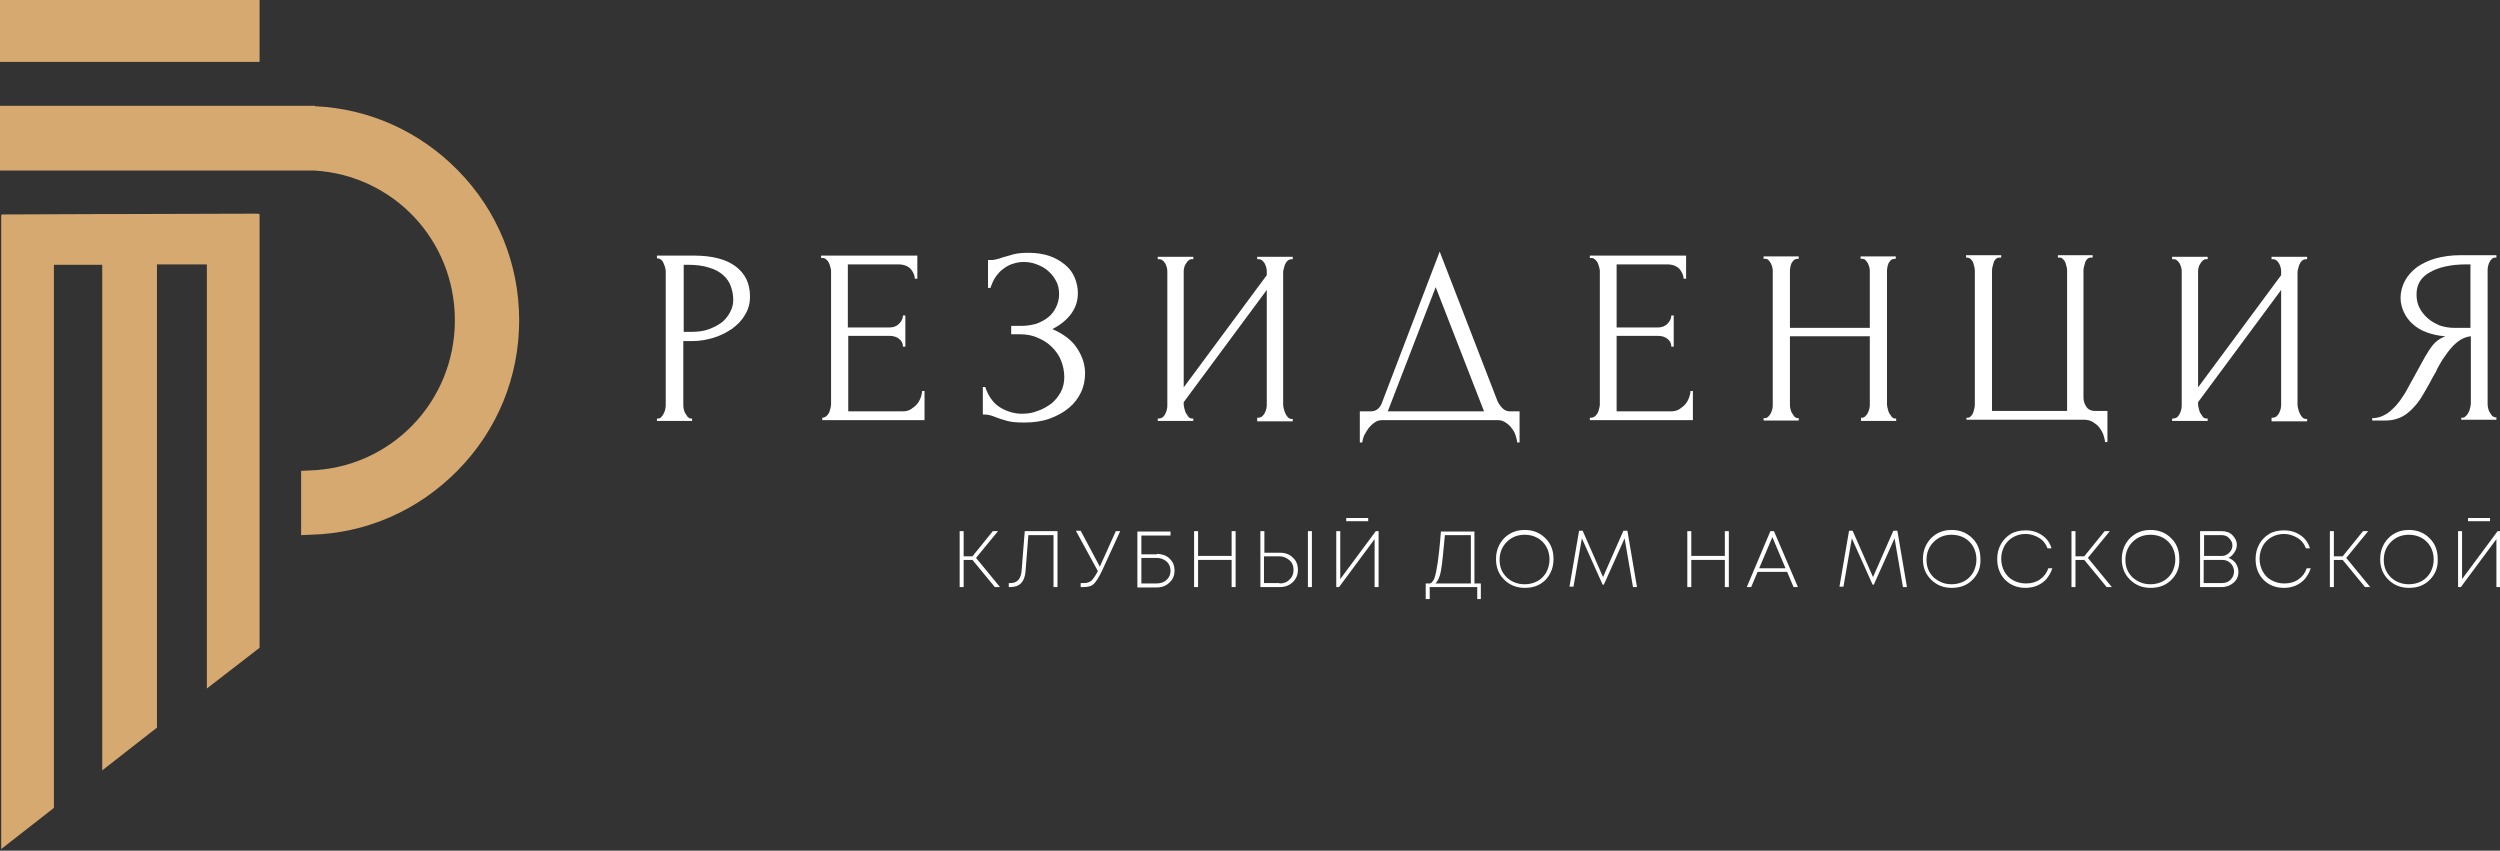 <?xml version="1.0" encoding="UTF-8"?> <svg xmlns="http://www.w3.org/2000/svg" width="626" height="213" viewBox="0 0 626 213" fill="none"><rect x="0" y="0" width="626" height="213" fill="#333333" stroke="none"/><g clip-path="url(#clip0_13_97)"><path d="M65 0H0V15.5H65V0Z" fill="#D6A970"></path><path d="M114.7 42.7C105.1 32.9 92.4 27.2 78.9 26.6V26.5H76.3H75.4H0V42.7H78.7C98.6 43.9 113.9 60.2 113.9 80.2C113.9 100.6 97.9 117.2 77.5 117.8L75.4 117.9V134L77.6 133.9C91.7 133.6 104.8 127.8 114.7 117.7C124.6 107.6 130 94.3 130 80.2C130 66.1 124.6 52.8 114.7 42.7Z" fill="#D6A970"></path><path d="M64.7 53.5L30.1 53.6H25.6L0.4 53.7V53.9H0.3V212.6L13.5 202.3V66.3H25.6V192.9L39.3 182.2V66.2H51.8V172.4L65 162.2V53.6H64.7V53.5Z" fill="#D6A970"></path><path d="M249.1 147L243.5 140.2H241.3V147H240.3V133H241.3V139.3H243.5L248.6 133H249.9L244.4 139.7L250.4 147H249.1Z" fill="white"></path><path d="M256.6 133H264.8V147H263.8V134H257.5L256.8 143C256.6 145.7 255.3 147 253 147H252.6V146H253C254.7 146 255.6 145 255.8 143L256.6 133Z" fill="white"></path><path d="M279.4 133H280.5L276 142.8C275.2 144.5 274.5 145.6 273.9 146.2C273.3 146.8 272.4 147 271.3 147H270.6V146H271.4C272.2 146 272.8 145.8 273.3 145.4C273.7 145 274.3 144.2 274.9 143L269.4 132.9H270.6L275.4 141.9L279.4 133Z" fill="white"></path><path d="M289.7 138.7C290.3 138.7 290.9 138.8 291.5 139C292 139.2 292.5 139.5 292.9 139.9C293.3 140.3 293.6 140.7 293.8 141.2C294 141.7 294.1 142.3 294.1 142.9C294.1 144.1 293.7 145.1 292.8 145.9C292 146.7 290.9 147.1 289.6 147.1H284.8V133.1H293.1V134.1H285.8V138.8H289.7V138.7ZM289.6 146.1C290.6 146.1 291.5 145.8 292.1 145.2C292.8 144.6 293.1 143.8 293.1 142.9C293.1 142 292.8 141.2 292.1 140.6C291.4 140 290.6 139.7 289.6 139.7H285.8V146.1H289.6Z" fill="white"></path><path d="M308.4 133H309.4V147H308.4V140.2H300V147H299V133H300V139.2H308.4V133Z" fill="white"></path><path d="M320.5 138.4C321.8 138.4 322.9 138.8 323.7 139.6C324.6 140.4 325 141.4 325 142.7C325 143.9 324.6 144.9 323.7 145.8C322.8 146.6 321.8 147 320.5 147H315.6V133H316.6V138.4H320.5ZM320.4 146.1C321.4 146.1 322.3 145.8 322.9 145.1C323.6 144.5 323.9 143.7 323.9 142.7C323.9 141.7 323.6 140.9 322.9 140.3C322.2 139.7 321.4 139.3 320.4 139.3H316.5V146H320.4V146.1ZM327.5 133H328.5V147H327.5V133Z" fill="white"></path><path d="M344.5 133H345.2V147H344.2V135L335.3 147H334.6V133H335.6V145L344.5 133ZM337.1 130.5V129.7H342.6V130.5H337.1Z" fill="white"></path><path d="M369.3 146.1H370.8V150H369.9V147H358V150H357V146.1H358.1C358.4 146 358.6 145.8 358.7 145.6C358.9 145.4 359.1 145.1 359.2 144.7C359.3 144.3 359.5 143.8 359.6 143.2C359.7 142.7 359.8 141.9 360 140.9C360.1 139.9 360.3 138.8 360.4 137.6C360.5 136.4 360.7 134.9 360.8 133.1H369.2V146.1H369.3ZM361.8 134C361.4 138.4 361.1 141.4 360.8 143C360.5 144.6 360 145.6 359.4 146.1H368.3V134H361.8Z" fill="white"></path><path d="M387 145.2C385.6 146.6 383.9 147.2 381.8 147.2C379.7 147.2 378 146.5 376.6 145.1C375.2 143.7 374.6 142 374.6 140C374.6 137.9 375.3 136.2 376.6 134.8C378 133.4 379.7 132.7 381.8 132.7C383.9 132.7 385.6 133.4 387 134.8C388.4 136.2 389 137.9 389 140C389 142.1 388.3 143.8 387 145.2ZM381.8 146.3C383 146.3 384.1 146 385 145.5C385.9 145 386.7 144.2 387.2 143.3C387.7 142.3 388 141.3 388 140.1C388 138.9 387.7 137.8 387.2 136.9C386.7 136 385.9 135.2 385 134.7C384.1 134.2 383 133.9 381.8 133.9C380 133.9 378.5 134.5 377.3 135.7C376.1 136.9 375.5 138.4 375.5 140.2C375.5 142 376.1 143.4 377.3 144.6C378.5 145.7 380 146.3 381.8 146.3Z" fill="white"></path><path d="M409.9 147H408.9L406.8 134.8L401.6 146.4H401.3L396.1 134.8L394 146.9H393L395.4 132.9H396.3L401.4 144.5L406.5 132.9H407.5L409.9 147Z" fill="white"></path><path d="M431.9 133H432.9V147H431.9V140.2H423.5V147H422.5V133H423.5V139.2H431.9V133Z" fill="white"></path><path d="M449.1 147L447.5 143.2H440.1L438.5 147H437.4L443.3 133H444.2L450.2 147H449.1ZM443.8 134.5L440.5 142.3H447.1L443.8 134.5Z" fill="white"></path><path d="M477.5 147H476.5L474.4 134.8L469.2 146.4H468.9L463.7 134.8L461.6 146.9H460.6L463 132.9H463.9L469 144.5L474.1 132.9H475.1L477.5 147Z" fill="white"></path><path d="M493.9 145.2C492.5 146.6 490.8 147.2 488.7 147.2C486.6 147.2 484.9 146.5 483.5 145.1C482.1 143.7 481.5 142 481.5 140C481.5 137.9 482.2 136.2 483.5 134.8C484.9 133.4 486.6 132.7 488.7 132.7C490.8 132.7 492.5 133.4 493.9 134.8C495.3 136.2 495.9 137.9 495.9 140C496 142.1 495.3 143.8 493.9 145.2ZM488.7 146.3C489.9 146.3 491 146 491.9 145.5C492.8 145 493.6 144.2 494.1 143.3C494.6 142.3 494.9 141.3 494.9 140.1C494.9 138.9 494.6 137.8 494.1 136.9C493.6 136 492.8 135.2 491.9 134.7C491 134.2 489.9 133.9 488.7 133.9C486.9 133.9 485.4 134.5 484.2 135.7C483 136.9 482.4 138.4 482.4 140.2C482.4 142 483 143.4 484.2 144.6C485.5 145.7 486.9 146.3 488.7 146.3Z" fill="white"></path><path d="M507.2 147.2C505.1 147.2 503.4 146.5 502.1 145.2C500.8 143.9 500.1 142.1 500.1 140C500.1 138.6 500.4 137.4 501 136.3C501.6 135.2 502.5 134.3 503.5 133.7C504.5 133.1 505.8 132.8 507.2 132.8C508.8 132.8 510.1 133.2 511.3 134C512.5 134.8 513.3 135.9 513.7 137.3H512.7C512.3 136.2 511.6 135.3 510.6 134.7C509.6 134.1 508.5 133.7 507.2 133.7C506 133.7 505 134 504.1 134.5C503.2 135 502.4 135.8 501.9 136.7C501.4 137.7 501.1 138.7 501.1 139.9C501.1 141.1 501.4 142.2 501.9 143.1C502.4 144 503.1 144.8 504.1 145.3C505 145.8 506.1 146.1 507.3 146.1C508.6 146.1 509.8 145.8 510.8 145.1C511.8 144.4 512.5 143.5 512.9 142.3H513.9C513.6 143.3 513.1 144.1 512.5 144.9C511.9 145.6 511.1 146.2 510.2 146.6C509.3 147 508.3 147.2 507.2 147.2Z" fill="white"></path><path d="M527.5 147L521.9 140.2H519.7V147H518.7V133H519.7V139.3H521.9L527 133H528.3L522.8 139.7L528.8 147H527.5Z" fill="white"></path><path d="M543.7 145.2C542.3 146.6 540.6 147.2 538.5 147.2C536.4 147.2 534.7 146.5 533.3 145.1C531.9 143.7 531.3 142 531.3 140C531.3 137.9 532 136.2 533.3 134.8C534.7 133.4 536.4 132.7 538.5 132.7C540.6 132.7 542.3 133.4 543.7 134.8C545.1 136.2 545.7 137.9 545.7 140C545.8 142.1 545.1 143.8 543.7 145.2ZM538.5 146.3C539.7 146.3 540.8 146 541.7 145.5C542.6 145 543.4 144.2 543.9 143.3C544.4 142.3 544.7 141.3 544.7 140.1C544.7 138.9 544.4 137.8 543.9 136.9C543.4 136 542.6 135.2 541.7 134.7C540.8 134.2 539.7 133.9 538.5 133.9C536.7 133.9 535.2 134.5 534 135.7C532.8 136.9 532.2 138.4 532.2 140.2C532.2 142 532.8 143.4 534 144.6C535.3 145.7 536.7 146.3 538.5 146.3Z" fill="white"></path><path d="M558 139.7C558.7 139.9 559.3 140.4 559.8 141C560.2 141.6 560.5 142.4 560.5 143.2C560.5 144.3 560.1 145.2 559.3 145.9C558.5 146.6 557.5 147 556.3 147H550.9V133H556.3C557.4 133 558.3 133.3 559 134C559.7 134.7 560.1 135.5 560.1 136.4C560.1 137.1 559.9 137.8 559.5 138.3C559.1 139 558.6 139.4 558 139.7ZM556.4 134H551.9V139.2H556.4C557.1 139.2 557.7 138.9 558.2 138.4C558.7 137.9 559 137.3 559 136.6C559 135.9 558.7 135.3 558.2 134.8C557.8 134.3 557.1 134 556.4 134ZM556.4 146C557.3 146 558 145.7 558.5 145.2C559.1 144.6 559.4 143.9 559.4 143.1C559.4 142.3 559.1 141.6 558.5 141C557.9 140.4 557.2 140.2 556.4 140.2H551.8V146H556.4Z" fill="white"></path><path d="M571.9 147.2C569.8 147.2 568.1 146.5 566.8 145.2C565.5 143.9 564.8 142.1 564.8 140C564.8 138.6 565.1 137.4 565.7 136.3C566.3 135.2 567.2 134.3 568.2 133.7C569.2 133.1 570.5 132.8 571.9 132.8C573.5 132.8 574.8 133.2 576 134C577.2 134.8 578 135.9 578.4 137.3H577.4C577 136.2 576.3 135.3 575.3 134.7C574.3 134.1 573.2 133.7 571.9 133.7C570.7 133.7 569.7 134 568.8 134.5C567.9 135 567.1 135.8 566.6 136.7C566.1 137.7 565.8 138.7 565.8 139.9C565.8 141.1 566.1 142.2 566.6 143.1C567.1 144 567.8 144.8 568.8 145.3C569.7 145.8 570.8 146.1 572 146.1C573.3 146.1 574.5 145.8 575.5 145.1C576.5 144.4 577.2 143.5 577.6 142.3H578.6C578.3 143.3 577.8 144.1 577.2 144.9C576.6 145.6 575.8 146.2 574.9 146.6C574 147 573 147.2 571.9 147.2Z" fill="white"></path><path d="M592.2 147L586.6 140.2H584.4V147H583.4V133H584.4V139.3H586.6L591.7 133H593L587.5 139.7L593.5 147H592.2Z" fill="white"></path><path d="M608.4 145.2C607 146.6 605.3 147.2 603.2 147.2C601.1 147.2 599.4 146.5 598 145.1C596.6 143.7 596 142 596 140C596 137.9 596.7 136.2 598 134.8C599.4 133.4 601.1 132.7 603.2 132.7C605.3 132.7 607 133.4 608.4 134.8C609.8 136.2 610.4 137.9 610.4 140C610.5 142.1 609.8 143.8 608.4 145.2ZM603.2 146.3C604.4 146.3 605.5 146 606.4 145.5C607.3 145 608.1 144.2 608.6 143.3C609.1 142.3 609.4 141.3 609.4 140.1C609.4 138.9 609.1 137.8 608.6 136.9C608.1 136 607.3 135.2 606.4 134.7C605.5 134.2 604.4 133.9 603.2 133.9C601.4 133.9 599.9 134.5 598.7 135.7C597.5 136.9 596.9 138.4 596.9 140.2C596.9 142 597.5 143.4 598.7 144.6C599.9 145.7 601.4 146.3 603.2 146.3Z" fill="white"></path><path d="M625.4 133H626.1V147H625.1V135L616.2 147H615.5V133H616.5V145L625.4 133ZM618 130.5V129.7H623.5V130.5H618Z" fill="white"></path><path d="M164.8 64H173.7C178.3 64 181.8 64.9 184.2 66.7C186.6 68.5 187.8 71 187.8 74.2C187.8 76 187.4 77.5 186.5 78.9C185.7 80.3 184.6 81.4 183.2 82.4C181.8 83.3 180.3 84.1 178.6 84.6C176.9 85.1 175.2 85.4 173.5 85.4H171.1V101.3C171.1 101.6 171.1 102 171.2 102.4C171.3 102.8 171.4 103.2 171.6 103.5C171.8 103.8 172 104.1 172.2 104.4C172.4 104.6 172.7 104.8 173 104.8H173.3V105.4H164.5V104.8H164.8C165.1 104.8 165.4 104.7 165.6 104.4C165.8 104.1 166.1 103.9 166.2 103.5C166.4 103.2 166.5 102.8 166.6 102.4C166.7 102 166.7 101.6 166.7 101.3V68C166.7 67.4 166.5 66.7 166.2 66C165.9 65.2 165.4 64.8 164.8 64.7H164.5V64H164.8ZM171.2 66.2V83.1H173.1C174.8 83.1 176.3 82.9 177.6 82.4C178.9 81.9 180 81.3 180.9 80.6C181.8 79.8 182.4 79 182.9 78C183.4 77 183.6 76.1 183.6 75.1C183.6 73.9 183.4 72.8 183 71.7C182.6 70.6 182 69.7 181.1 68.9C180.2 68.1 179 67.4 177.5 67C176 66.5 174.2 66.3 172.1 66.3H171.2V66.2Z" fill="white"></path><path d="M205.9 104.6C206.2 104.6 206.5 104.5 206.8 104.3C207.1 104.1 207.3 103.8 207.5 103.5C207.7 103.2 207.8 102.8 207.9 102.4C208 102 208.1 101.7 208.1 101.3V67.8C208.1 67.5 208 67.2 207.9 66.8C207.8 66.4 207.7 66.1 207.5 65.7C207.3 65.4 207.1 65.1 206.8 64.9C206.6 64.7 206.3 64.6 205.9 64.6H205.6V64H229.7V69.8H229.1C229 68.8 228.6 68 228 67.3C227.3 66.6 226.3 66.2 224.9 66.2H212.3V82H222.7C223.7 82 224.5 81.7 225.1 81.1C225.7 80.5 226.1 79.8 226.1 79H226.7V86.8H226.1C226.1 86 225.8 85.4 225.2 84.9C224.6 84.4 223.8 84.1 222.8 84.1H212.4V103H226.1C226.9 103 227.6 102.8 228.2 102.4C228.8 102 229.3 101.6 229.7 101.1C230.1 100.6 230.4 100 230.6 99.4C230.8 98.8 230.9 98.3 230.9 97.9H231.5V105.2H205.9V104.6Z" fill="white"></path><path d="M247.9 65.1H248.5C248.8 65.1 249.2 65 249.6 64.9C250 64.8 250.5 64.7 250.9 64.5C251.7 64.3 252.6 64 253.7 63.7C254.8 63.4 256.1 63.3 257.6 63.3C259.6 63.3 261.3 63.6 262.8 64.1C264.3 64.6 265.6 65.4 266.7 66.3C267.8 67.2 268.6 68.3 269.1 69.5C269.6 70.7 269.9 72 269.9 73.4C269.9 75.4 269.3 77.1 268.2 78.6C267.1 80.1 265.5 81.4 263.5 82.4C266.3 83.6 268.4 85.2 269.7 87.2C271 89.2 271.7 91.2 271.7 93.5C271.7 95.1 271.4 96.7 270.7 98.2C270 99.7 269 101 267.7 102.1C266.4 103.2 264.8 104.1 262.9 104.8C261 105.5 258.9 105.8 256.5 105.8C254.7 105.8 253.3 105.7 252.2 105.4C251.1 105.1 250.2 104.8 249.4 104.5C248.9 104.3 248.4 104.1 248 104C247.6 103.9 247.1 103.8 246.7 103.8H246.1V96.9H246.7C247.1 98.1 247.6 99.1 248.2 99.9C248.8 100.8 249.6 101.5 250.4 102C251.2 102.5 252.1 102.9 253.1 103.2C254.1 103.5 255 103.6 256 103.6C257.3 103.6 258.6 103.4 259.8 102.9C261.1 102.5 262.2 101.8 263.2 101.1C264.2 100.3 265 99.3 265.6 98.2C266.2 97.1 266.5 95.8 266.5 94.4C266.5 93 266.2 91.6 265.7 90.3C265.2 89 264.4 87.9 263.4 86.9C262.4 85.9 261.3 85.2 259.9 84.6C258.6 84 257.1 83.7 255.5 83.7H253.2V81.6H255.8C257.1 81.6 258.2 81.4 259.4 81.1C260.5 80.7 261.5 80.2 262.4 79.5C263.3 78.8 263.9 78 264.4 77C264.9 76 265.2 74.9 265.2 73.7C265.2 72.5 265 71.3 264.4 70.3C263.9 69.3 263.2 68.5 262.4 67.8C261.6 67.1 260.7 66.6 259.6 66.2C258.6 65.8 257.5 65.6 256.4 65.6C255.5 65.6 254.7 65.7 253.8 66C253 66.2 252.2 66.6 251.4 67.2C250.6 67.7 250 68.4 249.4 69.2C248.8 70 248.4 71 248 72.1H247.4V65.1H247.9Z" fill="white"></path><path d="M314.8 104.6H315.1C315.4 104.6 315.7 104.5 316 104.3C316.2 104.1 316.5 103.8 316.7 103.4C316.9 103 317 102.7 317.1 102.3C317.2 101.9 317.2 101.5 317.2 101.2V72.6L296.4 100.7V101.3C296.4 101.6 296.5 102 296.6 102.4C296.7 102.8 296.8 103.2 297 103.5C297.2 103.8 297.4 104.1 297.6 104.4C297.8 104.6 298.1 104.8 298.5 104.8H298.8V105.4H289.9V104.8H290.2C290.5 104.8 290.8 104.7 291.1 104.5C291.4 104.3 291.6 104 291.8 103.6C292 103.2 292.1 102.9 292.2 102.5C292.3 102.1 292.3 101.7 292.3 101.4V68.1C292.3 67.8 292.3 67.5 292.2 67.1C292.1 66.7 292 66.4 291.8 66C291.6 65.7 291.4 65.4 291.1 65.2C290.9 65 290.6 64.9 290.2 64.9H289.9V64.3H298.8V64.9H298.3C298 64.9 297.7 65.1 297.5 65.3C297.3 65.5 297.1 65.8 296.9 66.1C296.7 66.4 296.6 66.7 296.5 67.1C296.4 67.5 296.4 67.8 296.4 68.1V97L317.2 68.9V68.1C317.2 67.8 317.2 67.5 317.1 67.1C317 66.7 316.9 66.4 316.7 66C316.5 65.7 316.3 65.4 316 65.2C315.8 65 315.5 64.9 315.1 64.9H314.8V64.3H323.7V64.9H323.4C323.1 64.9 322.8 65 322.5 65.2C322.3 65.4 322 65.7 321.9 66C321.7 66.3 321.6 66.7 321.5 67.1C321.4 67.5 321.3 67.8 321.3 68.1V101.4C321.3 101.7 321.4 102.1 321.5 102.5C321.6 102.9 321.7 103.2 321.9 103.6C322.1 104 322.3 104.3 322.5 104.5C322.7 104.7 323 104.9 323.4 104.9H323.7V105.5H314.8V104.6Z" fill="white"></path><path d="M380.5 103V110.8H379.9C379.9 110.3 379.7 109.7 379.5 109C379.3 108.3 378.9 107.7 378.5 107.2C378.1 106.6 377.6 106.2 377 105.8C376.4 105.4 375.8 105.2 375.1 105.2H346.1C345.4 105.2 344.7 105.4 344.2 105.8C343.6 106.2 343.1 106.7 342.7 107.2C342.3 107.8 341.9 108.4 341.6 109C341.3 109.7 341.2 110.2 341.1 110.8H340.5V103H343.3C344.6 103 345.6 102.2 346.1 100.7L360.5 63L375 100.5C375.3 101.1 375.7 101.7 376.2 102.2C376.7 102.7 377.3 103 378 103H380.5ZM347.5 103H371.6L359.5 71.9L347.5 103Z" fill="white"></path><path d="M398.1 104.6H398.4C398.7 104.6 399 104.5 399.3 104.3C399.6 104.1 399.8 103.8 400 103.5C400.2 103.2 400.3 102.8 400.4 102.4C400.5 102 400.6 101.7 400.6 101.3V67.8C400.6 67.5 400.5 67.2 400.4 66.8C400.3 66.4 400.2 66.1 400 65.7C399.8 65.4 399.6 65.1 399.3 64.9C399.1 64.7 398.8 64.6 398.4 64.6H398.1V64H422.2V69.8H421.6C421.5 68.8 421.1 68 420.5 67.3C419.8 66.6 418.8 66.2 417.4 66.2H404.8V82H415.1C416.1 82 416.9 81.7 417.5 81.1C418.1 80.5 418.5 79.8 418.5 79H419.1V86.8H418.5C418.5 86 418.2 85.4 417.6 84.9C417 84.4 416.2 84.1 415.2 84.1H404.8V103H418.5C419.3 103 420 102.8 420.6 102.4C421.2 102 421.7 101.6 422.1 101.1C422.5 100.6 422.8 100 423 99.4C423.2 98.8 423.3 98.3 423.3 97.9H423.9V105.2H398.1V104.6Z" fill="white"></path><path d="M465.9 104.6H466.2C466.5 104.6 466.8 104.5 467 104.3C467.2 104.1 467.5 103.8 467.7 103.4C467.9 103 468 102.7 468.1 102.3C468.2 101.9 468.2 101.5 468.2 101.2V84.2H448.2V101.2C448.2 101.5 448.2 101.9 448.3 102.3C448.4 102.7 448.5 103.1 448.7 103.4C448.9 103.7 449.1 104 449.3 104.3C449.5 104.5 449.8 104.7 450.1 104.7H450.4V105.3H441.6V104.7H441.9C442.2 104.7 442.5 104.6 442.7 104.4C442.9 104.2 443.2 103.9 443.4 103.5C443.6 103.1 443.7 102.8 443.8 102.4C443.9 102 443.9 101.6 443.9 101.3V68C443.9 67.7 443.9 67.4 443.8 67C443.7 66.6 443.6 66.3 443.4 65.9C443.2 65.6 443 65.3 442.8 65.1C442.6 64.9 442.3 64.8 441.9 64.8H441.6V64.2H450.4V64.8H450.1C449.8 64.8 449.5 64.9 449.2 65.1C449 65.3 448.8 65.6 448.6 65.9C448.5 66.2 448.3 66.6 448.3 67C448.2 67.4 448.2 67.7 448.2 68V82.1H468.2V68C468.2 67.7 468.2 67.4 468.1 67C468 66.6 467.9 66.3 467.7 65.9C467.5 65.6 467.3 65.3 467.1 65.1C466.9 64.9 466.6 64.8 466.2 64.8H465.9V64.2H474.7V64.8H474.4C474.1 64.8 473.8 64.9 473.5 65.1C473.3 65.3 473.1 65.6 472.9 65.9C472.8 66.2 472.6 66.6 472.6 67C472.5 67.4 472.5 67.7 472.5 68V101.3C472.5 101.6 472.6 102 472.7 102.4C472.8 102.8 472.9 103.2 473.1 103.5C473.3 103.8 473.5 104.1 473.7 104.4C473.9 104.6 474.2 104.8 474.5 104.8H474.8V105.4H466V104.6H465.9Z" fill="white"></path><path d="M492.3 104.6H492.6C493 104.6 493.3 104.5 493.5 104.2C493.8 104 493.9 103.7 494.1 103.3C494.2 103 494.3 102.6 494.4 102.2C494.5 101.8 494.5 101.4 494.5 101.1V68C494.5 67.7 494.5 67.4 494.4 66.9C494.3 66.5 494.2 66.1 494.1 65.8C494 65.5 493.8 65.2 493.5 64.9C493.3 64.7 492.9 64.5 492.6 64.5H492.3V63.9H501.1V64.5H500.5C500.2 64.5 499.9 64.7 499.7 64.9C499.5 65.1 499.3 65.4 499.2 65.8C499.1 66.1 499 66.5 498.9 66.9C498.8 67.3 498.8 67.6 498.8 67.9V102.9H517.6V67.9C517.6 67.6 517.6 67.3 517.5 66.9C517.4 66.5 517.3 66.1 517.2 65.8C517.1 65.5 516.9 65.2 516.6 64.9C516.3 64.6 516.1 64.5 515.7 64.5H515.3V63.9H524V64.5H523.4C523.1 64.5 522.8 64.7 522.6 64.9C522.4 65.1 522.2 65.4 522.1 65.8C522 66.1 521.9 66.5 521.8 66.9C521.7 67.3 521.7 67.6 521.7 67.9V99.5C521.7 100.3 521.9 101.1 522.4 101.8C522.8 102.5 523.6 102.9 524.6 102.9H527.7V110.7H527.1C527.1 110.2 526.9 109.6 526.7 108.9C526.5 108.3 526.1 107.6 525.7 107.1C525.3 106.5 524.7 106.1 524.1 105.7C523.5 105.3 522.7 105.1 521.8 105.1H492.4V104.6H492.3Z" fill="white"></path><path d="M568.8 104.6H569.1C569.4 104.6 569.7 104.5 570 104.3C570.2 104.1 570.5 103.8 570.7 103.4C570.9 103 571 102.7 571.1 102.3C571.2 101.9 571.2 101.5 571.2 101.2V72.6L550.4 100.7V101.3C550.4 101.6 550.5 102 550.6 102.4C550.7 102.8 550.8 103.2 551 103.5C551.2 103.8 551.4 104.1 551.6 104.4C551.8 104.6 552.1 104.8 552.5 104.8H552.8V105.4H543.9V104.8H544.2C544.5 104.8 544.8 104.7 545.1 104.5C545.4 104.3 545.6 104 545.8 103.6C546 103.2 546.1 102.9 546.2 102.5C546.3 102.1 546.3 101.7 546.3 101.4V68.1C546.3 67.8 546.3 67.5 546.2 67.1C546.1 66.7 546 66.4 545.8 66C545.6 65.7 545.4 65.4 545.1 65.2C544.9 65 544.6 64.9 544.2 64.9H543.9V64.3H552.8V64.9H552.3C552 64.9 551.7 65.1 551.5 65.3C551.3 65.5 551.1 65.8 550.9 66.1C550.7 66.4 550.6 66.7 550.5 67.1C550.4 67.5 550.4 67.8 550.4 68.1V97L571.2 68.9V68.1C571.2 67.8 571.2 67.5 571.1 67.1C571 66.7 570.9 66.4 570.7 66C570.5 65.7 570.3 65.4 570 65.2C569.8 65 569.5 64.9 569.1 64.9H568.8V64.3H577.7V64.9H577.4C577.1 64.9 576.8 65 576.5 65.2C576.3 65.4 576 65.7 575.9 66C575.7 66.3 575.6 66.7 575.5 67.1C575.4 67.5 575.3 67.8 575.3 68.1V101.4C575.3 101.7 575.4 102.1 575.5 102.5C575.6 102.9 575.7 103.2 575.9 103.6C576.1 104 576.3 104.3 576.5 104.5C576.7 104.7 577 104.9 577.4 104.9H577.7V105.5H568.8V104.6Z" fill="white"></path><path d="M616.3 104.6H616.6C616.9 104.6 617.2 104.5 617.4 104.2C617.7 104 617.9 103.7 618.1 103.3C618.3 103 618.4 102.6 618.5 102.2C618.6 101.8 618.7 101.4 618.7 101.1V84.2C617.8 84.3 616.9 84.6 616.1 85.1C615.3 85.6 614.5 86.3 613.8 87.1C613.1 87.9 612.4 88.9 611.7 89.9C611.1 90.9 610.4 92 609.9 93.2C609.4 94 608.9 94.9 608.4 95.9C607.9 96.8 607.3 97.8 606.8 98.7C605.8 100.5 604.5 102.1 602.9 103.4C601.3 104.7 599.4 105.3 597.3 105.3H594V104.7C595 104.7 595.9 104.5 596.7 104.1C597.6 103.7 598.3 103.2 599 102.5C599.7 101.9 600.3 101.2 600.9 100.4C601.5 99.6 601.9 98.9 602.3 98.3L607.2 89.4C607.8 88.4 608.4 87.4 609.1 86.5C609.8 85.6 610.8 84.8 612.3 84.2C610.5 84.1 609 83.7 607.6 83.2C606.2 82.7 605.1 82 604.1 81.1C603.1 80.2 602.4 79.2 601.9 78.1C601.4 77 601.1 75.8 601.1 74.6C601.1 73.1 601.5 71.6 602.2 70.3C602.9 69 603.9 67.9 605.2 66.9C606.5 66 608.1 65.2 609.9 64.7C611.8 64.2 613.8 63.9 616.1 63.9H625.1V64.5H624.8C624.5 64.5 624.2 64.6 624 64.8C623.8 65 623.5 65.3 623.4 65.6C623.2 65.9 623.1 66.3 623 66.7C622.9 67.1 622.9 67.4 622.9 67.7V101C622.9 101.3 622.9 101.7 623 102.1C623.1 102.5 623.2 102.9 623.4 103.2C623.6 103.5 623.8 103.8 624 104.1C624.3 104.3 624.5 104.5 624.8 104.5H625.1V105.1H616.3V104.6ZM605.1 73.7C605.1 74.9 605.3 76 605.8 77C606.3 78 607 78.9 607.9 79.7C608.8 80.5 609.8 81 610.9 81.5C612.1 81.9 613.3 82.1 614.7 82.1H618.6V66.2H617.7C613.7 66.2 610.6 66.9 608.4 68.2C606.2 69.4 605.1 71.3 605.1 73.7Z" fill="white"></path></g><defs><clipPath id="clip0_13_97"><rect width="626" height="213" fill="white"></rect></clipPath></defs></svg> 